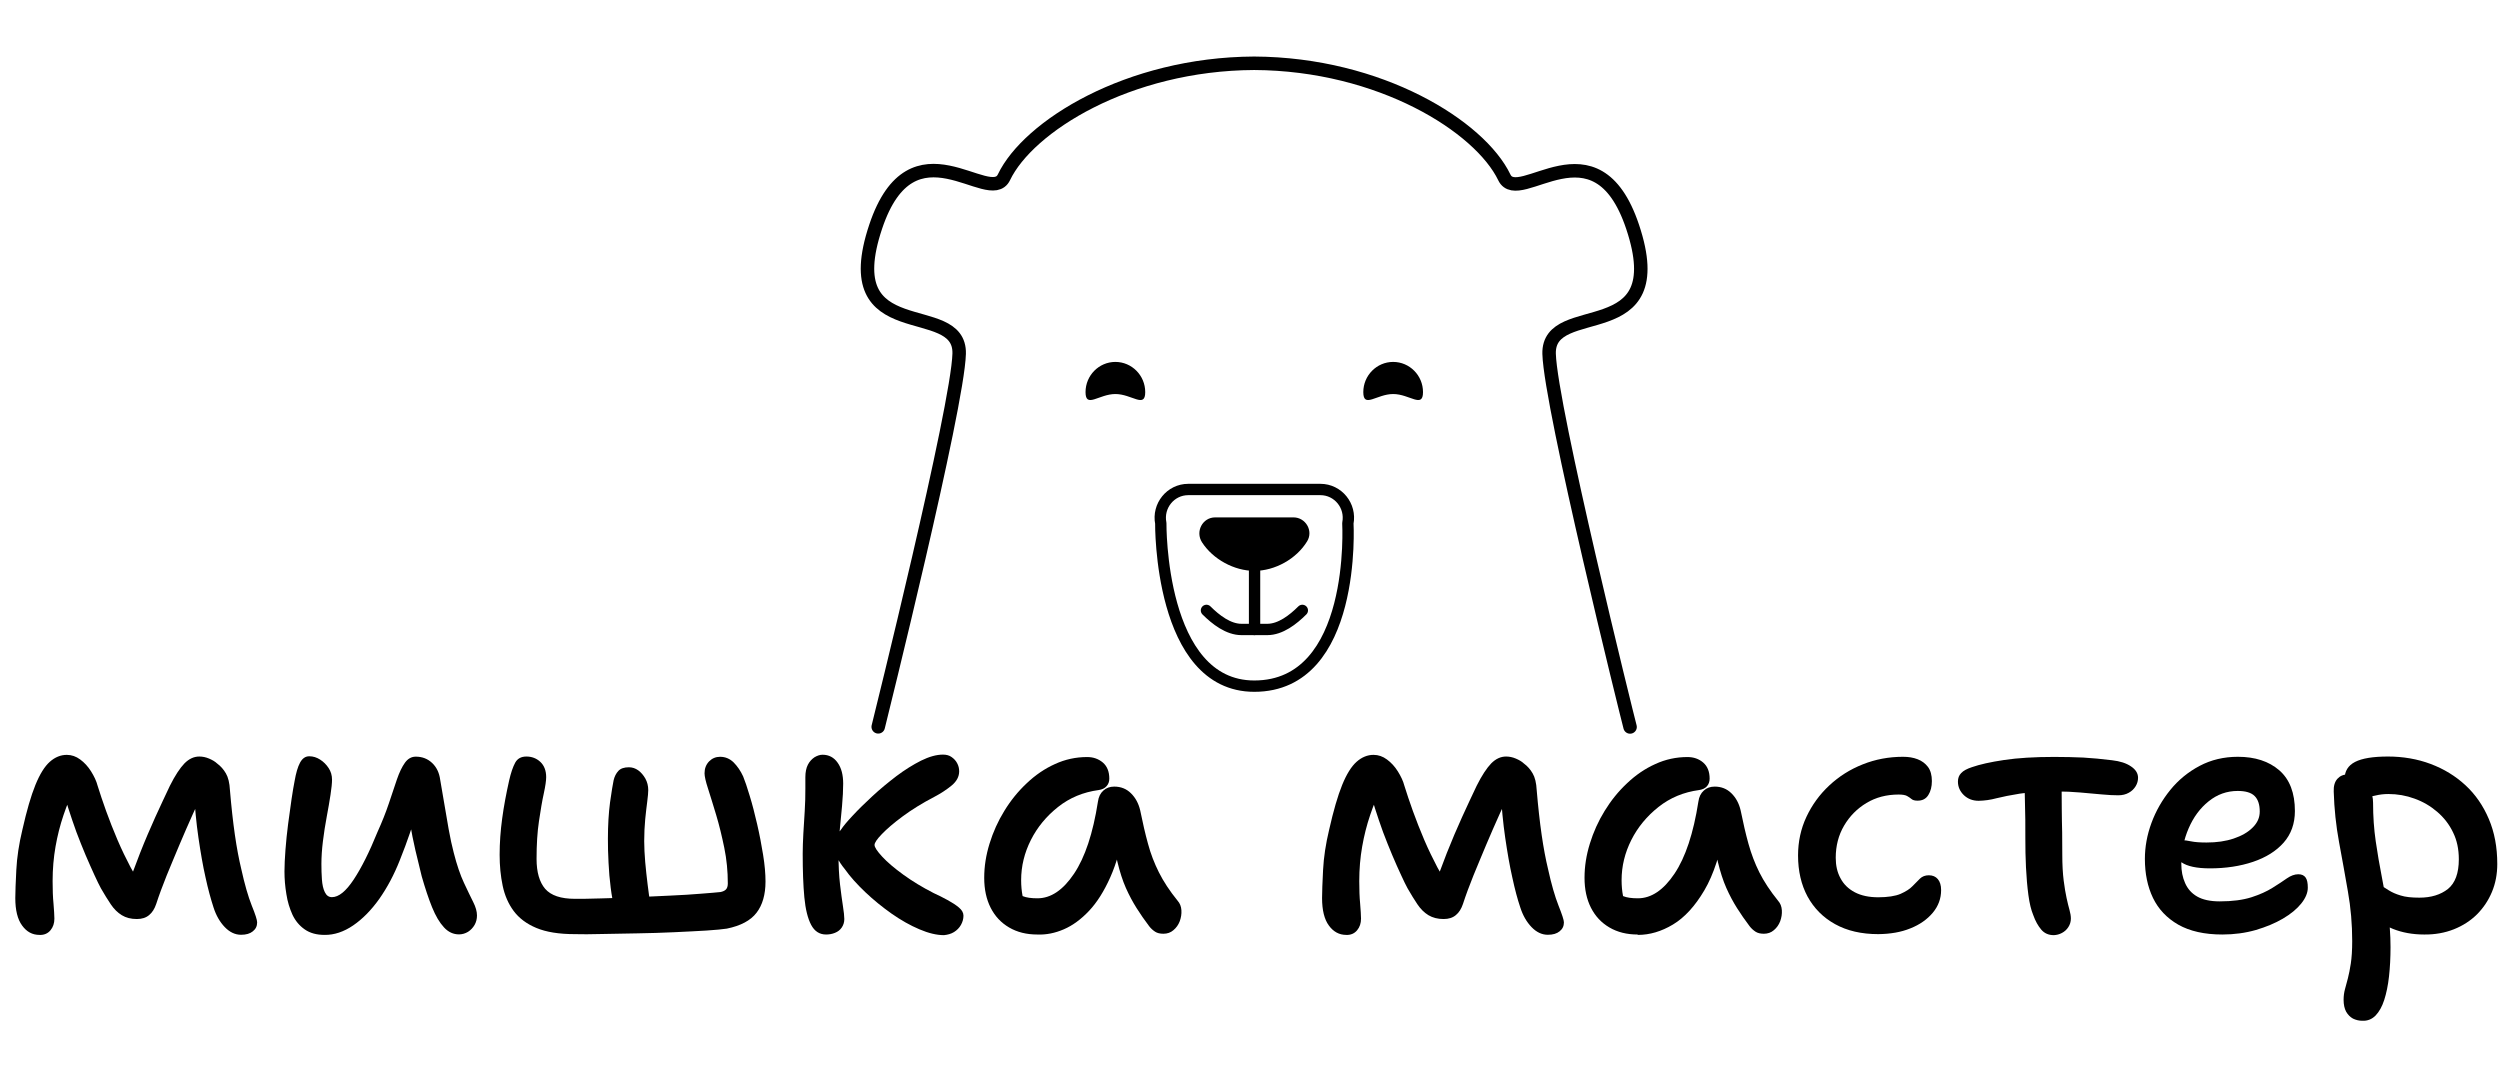 <?xml version="1.0" encoding="UTF-8"?> <svg xmlns="http://www.w3.org/2000/svg" viewBox="0 0 198.43 85.04" data-guides="{&quot;vertical&quot;:[],&quot;horizontal&quot;:[]}"><defs></defs><path fill="rgb(0, 0, 0)" stroke="none" fill-opacity="1" stroke-width="1" stroke-opacity="1" color="rgb(51, 51, 51)" id="tSvg1663e7037e7" title="Path 1" d="M3.132 74.205C2.57 74.205 2.118 73.961 1.757 73.463C1.395 72.976 1.214 72.245 1.214 71.28C1.214 70.792 1.245 70.041 1.295 69.045C1.345 68.05 1.506 66.984 1.777 65.856C2.118 64.343 2.459 63.165 2.811 62.302C3.162 61.439 3.544 60.829 3.955 60.464C4.367 60.098 4.819 59.915 5.301 59.915C5.682 59.915 6.034 60.037 6.365 60.281C6.696 60.525 6.987 60.839 7.228 61.225C7.469 61.611 7.65 61.987 7.75 62.373C7.931 62.952 8.152 63.622 8.423 64.374C8.694 65.125 8.995 65.887 9.327 66.669C9.658 67.441 10.009 68.162 10.361 68.832C10.722 69.502 11.084 70.061 11.435 70.498C10.96 70.579 10.485 70.66 10.009 70.742C10.351 69.726 10.722 68.71 11.114 67.715C11.505 66.72 11.917 65.765 12.328 64.851C12.74 63.947 13.132 63.114 13.483 62.373C13.895 61.55 14.286 60.961 14.638 60.596C14.999 60.23 15.39 60.047 15.822 60.047C16.073 60.047 16.334 60.098 16.595 60.21C16.856 60.322 17.067 60.443 17.228 60.596C17.519 60.809 17.75 61.073 17.931 61.388C18.111 61.693 18.222 62.139 18.252 62.728C18.362 64.038 18.493 65.217 18.643 66.263C18.794 67.309 18.965 68.203 19.145 68.954C19.417 70.193 19.698 71.158 19.979 71.869C20.27 72.58 20.41 73.027 20.41 73.209C20.41 73.504 20.3 73.737 20.069 73.92C19.848 74.103 19.537 74.195 19.135 74.195C18.663 74.195 18.232 73.992 17.84 73.585C17.449 73.179 17.148 72.651 16.947 72.021C16.736 71.371 16.515 70.579 16.314 69.645C16.103 68.721 15.923 67.664 15.752 66.496C15.581 65.328 15.461 64.069 15.39 62.749C15.688 62.667 15.986 62.586 16.284 62.505C15.983 63.145 15.652 63.846 15.3 64.628C14.949 65.41 14.597 66.212 14.246 67.045C13.895 67.867 13.563 68.69 13.232 69.482C12.911 70.284 12.63 71.036 12.399 71.747C12.268 72.133 12.088 72.427 11.837 72.631C11.585 72.844 11.264 72.945 10.863 72.945C10.391 72.945 9.999 72.844 9.668 72.641C9.337 72.438 9.046 72.153 8.795 71.778C8.543 71.402 8.283 70.985 8.011 70.508C7.881 70.274 7.71 69.919 7.499 69.462C7.288 68.995 7.048 68.467 6.797 67.877C6.546 67.288 6.305 66.669 6.064 66.039C5.833 65.399 5.622 64.78 5.431 64.181C5.24 63.582 5.1 63.033 5.01 62.546C5.334 62.491 5.659 62.437 5.983 62.383C5.622 63.124 5.311 63.896 5.04 64.699C4.769 65.501 4.558 66.334 4.407 67.197C4.256 68.06 4.176 68.974 4.176 69.939C4.176 70.61 4.196 71.209 4.247 71.727C4.287 72.245 4.317 72.641 4.317 72.915C4.317 73.281 4.216 73.585 4.006 73.839C3.795 74.093 3.494 74.225 3.132 74.205Z" style=""></path><path fill="rgb(0, 0, 0)" stroke="none" fill-opacity="1" stroke-width="1" stroke-opacity="1" color="rgb(51, 51, 51)" id="tSvgbef56f51ed" title="Path 2" d="M25.762 74.205C25.129 74.205 24.607 74.063 24.186 73.768C23.764 73.474 23.442 73.088 23.212 72.6C22.991 72.113 22.82 71.564 22.73 70.965C22.629 70.366 22.579 69.767 22.579 69.167C22.579 68.68 22.609 68.101 22.659 67.431C22.709 66.77 22.78 66.09 22.87 65.389C22.96 64.689 23.051 64.038 23.141 63.429C23.232 62.82 23.312 62.343 23.382 61.997C23.493 61.357 23.633 60.87 23.814 60.535C23.995 60.2 24.236 60.027 24.547 60.027C24.858 60.027 25.139 60.118 25.41 60.291C25.681 60.464 25.902 60.687 26.083 60.961C26.264 61.236 26.354 61.54 26.354 61.885C26.354 62.16 26.314 62.556 26.233 63.084C26.153 63.612 26.053 64.191 25.932 64.831C25.812 65.471 25.711 66.11 25.631 66.77C25.551 67.421 25.511 68.03 25.511 68.568C25.511 68.984 25.521 69.401 25.551 69.807C25.581 70.213 25.651 70.549 25.782 70.813C25.912 71.077 26.093 71.209 26.344 71.209C26.886 71.209 27.458 70.742 28.071 69.817C28.683 68.893 29.316 67.634 29.958 66.049C30.32 65.247 30.621 64.496 30.862 63.775C31.103 63.053 31.324 62.424 31.504 61.865C31.695 61.306 31.906 60.87 32.137 60.545C32.368 60.22 32.659 60.057 33 60.057C33.522 60.057 33.954 60.23 34.306 60.565C34.657 60.9 34.868 61.347 34.938 61.885C35.028 62.393 35.129 63.003 35.249 63.703C35.37 64.404 35.49 65.105 35.611 65.816C35.741 66.527 35.872 67.146 36.012 67.674C36.263 68.66 36.534 69.452 36.825 70.071C37.117 70.691 37.358 71.199 37.558 71.595C37.759 71.991 37.859 72.346 37.859 72.661C37.859 72.935 37.799 73.179 37.669 73.413C37.538 73.636 37.368 73.819 37.147 73.961C36.926 74.093 36.685 74.164 36.434 74.164C35.982 74.164 35.581 73.981 35.239 73.606C34.888 73.23 34.577 72.702 34.295 72.011C34.014 71.32 33.743 70.498 33.472 69.553C33.312 68.903 33.141 68.213 32.97 67.481C32.8 66.75 32.659 66.029 32.538 65.298C32.418 64.567 32.318 63.896 32.227 63.277C32.649 63.25 33.071 63.223 33.492 63.196C33.362 63.582 33.231 64.018 33.071 64.506C32.92 64.993 32.729 65.552 32.518 66.171C32.308 66.791 32.047 67.492 31.735 68.274C31.283 69.421 30.741 70.437 30.109 71.341C29.466 72.245 28.774 72.945 28.031 73.453C27.288 73.961 26.525 74.215 25.762 74.205Z" style=""></path><path fill="rgb(0, 0, 0)" stroke="none" fill-opacity="1" stroke-width="1" stroke-opacity="1" color="rgb(51, 51, 51)" id="tSvgf9056d8dd8" title="Path 3" d="M45.61 74.144C44.365 74.144 43.361 73.981 42.578 73.656C41.795 73.331 41.193 72.874 40.771 72.305C40.349 71.737 40.058 71.067 39.898 70.305C39.737 69.543 39.657 68.721 39.657 67.847C39.657 66.903 39.727 65.938 39.858 64.973C39.988 63.998 40.179 62.992 40.41 61.956C40.55 61.337 40.711 60.87 40.892 60.535C41.072 60.21 41.363 60.047 41.785 60.047C42.207 60.047 42.588 60.19 42.889 60.474C43.191 60.758 43.351 61.164 43.351 61.682C43.351 61.956 43.291 62.383 43.161 62.982C43.03 63.571 42.91 64.303 42.779 65.176C42.648 66.049 42.588 67.045 42.588 68.172C42.588 69.228 42.819 70.02 43.271 70.549C43.733 71.077 44.516 71.341 45.63 71.341C46.132 71.341 46.805 71.341 47.638 71.31C48.472 71.29 49.375 71.26 50.339 71.219C51.303 71.178 52.247 71.127 53.18 71.087C54.114 71.046 54.937 70.995 55.65 70.934C56.363 70.884 56.875 70.833 57.196 70.802C57.377 70.762 57.517 70.701 57.618 70.6C57.718 70.498 57.768 70.335 57.768 70.122C57.768 69.157 57.678 68.213 57.487 67.288C57.297 66.364 57.086 65.491 56.845 64.689C56.604 63.876 56.383 63.185 56.202 62.606C56.011 62.028 55.921 61.611 55.921 61.378C55.921 60.992 56.042 60.687 56.282 60.433C56.523 60.19 56.815 60.068 57.156 60.068C57.568 60.068 57.929 60.22 58.23 60.514C58.531 60.819 58.782 61.185 58.983 61.621C59.124 61.967 59.304 62.485 59.505 63.165C59.716 63.846 59.907 64.597 60.097 65.42C60.288 66.242 60.439 67.045 60.569 67.847C60.7 68.649 60.76 69.36 60.76 69.97C60.76 71.006 60.519 71.838 60.047 72.448C59.575 73.067 58.782 73.484 57.688 73.707C57.367 73.758 56.825 73.809 56.082 73.859C55.339 73.9 54.475 73.951 53.511 73.992C52.538 74.032 51.554 74.073 50.56 74.083C49.566 74.103 48.632 74.124 47.759 74.134C46.885 74.154 46.172 74.164 45.61 74.144ZM50.188 73.189C49.917 73.189 49.646 73.088 49.365 72.885C49.084 72.681 48.893 72.417 48.783 72.092C48.652 71.635 48.552 71.097 48.472 70.457C48.391 69.817 48.331 69.157 48.301 68.477C48.261 67.796 48.251 67.167 48.251 66.578C48.251 65.491 48.311 64.526 48.421 63.683C48.542 62.85 48.632 62.261 48.703 61.936C48.773 61.632 48.903 61.378 49.084 61.185C49.265 60.992 49.546 60.9 49.917 60.9C50.188 60.9 50.429 60.981 50.66 61.144C50.881 61.306 51.072 61.53 51.222 61.794C51.373 62.068 51.453 62.373 51.453 62.718C51.453 62.921 51.423 63.216 51.373 63.622C51.323 64.018 51.263 64.496 51.212 65.024C51.162 65.562 51.132 66.141 51.132 66.76C51.132 67.268 51.162 67.827 51.212 68.426C51.263 69.025 51.333 69.614 51.403 70.203C51.474 70.782 51.544 71.3 51.624 71.757C51.644 72.103 51.493 72.427 51.162 72.722C50.831 73.016 50.52 73.169 50.188 73.189Z" style=""></path><path fill="rgb(0, 0, 0)" stroke="none" fill-opacity="1" stroke-width="1" stroke-opacity="1" color="rgb(51, 51, 51)" id="tSvgb9a79c6681" title="Path 4" d="M65.569 74.174C65.047 74.174 64.656 73.92 64.385 73.413C64.114 72.905 63.933 72.174 63.842 71.219C63.752 70.264 63.712 69.117 63.712 67.766C63.712 67.288 63.732 66.77 63.762 66.181C63.802 65.603 63.832 65.003 63.872 64.384C63.913 63.764 63.923 63.175 63.923 62.606C63.923 62.298 63.923 61.99 63.923 61.682C63.923 61.286 63.993 60.951 64.123 60.697C64.254 60.443 64.435 60.25 64.645 60.108C64.866 59.976 65.077 59.905 65.288 59.905C65.79 59.905 66.192 60.118 66.483 60.535C66.784 60.951 66.925 61.51 66.925 62.2C66.925 62.708 66.894 63.297 66.834 63.978C66.774 64.648 66.704 65.318 66.644 65.978C66.583 66.638 66.553 67.238 66.553 67.766C66.553 68.69 66.593 69.502 66.674 70.193C66.754 70.884 66.834 71.452 66.904 71.91C66.975 72.367 67.015 72.712 67.015 72.945C67.015 73.199 66.945 73.423 66.814 73.616C66.684 73.809 66.503 73.951 66.272 74.042C66.051 74.134 65.81 74.174 65.569 74.174ZM74.926 74.225C74.354 74.225 73.701 74.073 72.969 73.758C72.246 73.453 71.513 73.037 70.77 72.519C70.037 72.001 69.334 71.432 68.681 70.813C68.029 70.193 67.477 69.584 67.055 68.984C66.804 68.68 66.603 68.375 66.453 68.081C66.302 67.786 66.222 67.492 66.222 67.177C66.222 66.974 66.262 66.76 66.352 66.527C66.443 66.293 66.573 66.06 66.754 65.846C66.935 65.572 67.246 65.196 67.688 64.729C68.129 64.252 68.651 63.744 69.254 63.185C69.856 62.627 70.489 62.109 71.151 61.601C71.814 61.103 72.466 60.697 73.109 60.372C73.752 60.057 74.324 59.895 74.846 59.895C75.117 59.895 75.348 59.956 75.529 60.088C75.719 60.22 75.87 60.382 75.97 60.575C76.081 60.778 76.131 60.992 76.131 61.225C76.131 61.642 75.93 62.017 75.539 62.343C75.147 62.667 74.685 62.972 74.163 63.246C73.189 63.754 72.356 64.272 71.643 64.8C70.93 65.328 70.388 65.796 69.997 66.202C69.605 66.608 69.414 66.892 69.414 67.065C69.414 67.248 69.615 67.552 70.017 67.989C70.418 68.426 70.981 68.903 71.693 69.421C72.406 69.939 73.21 70.427 74.103 70.884C74.464 71.046 74.826 71.229 75.197 71.432C75.569 71.635 75.87 71.828 76.111 72.031C76.352 72.234 76.472 72.448 76.472 72.681C76.472 72.935 76.402 73.179 76.272 73.413C76.141 73.646 75.95 73.839 75.719 73.981C75.489 74.124 75.217 74.195 74.926 74.225Z" style=""></path><path fill="rgb(0, 0, 0)" stroke="none" fill-opacity="1" stroke-width="1" stroke-opacity="1" color="rgb(51, 51, 51)" id="tSvga42d1d4d6f" title="Path 5" d="M82.326 74.174C81.482 74.174 80.739 73.992 80.097 73.616C79.454 73.24 78.972 72.722 78.631 72.052C78.29 71.381 78.119 70.589 78.119 69.675C78.119 68.761 78.26 67.877 78.541 66.963C78.822 66.049 79.213 65.176 79.715 64.364C80.217 63.541 80.809 62.81 81.492 62.17C82.175 61.52 82.918 61.012 83.731 60.646C84.544 60.271 85.398 60.088 86.291 60.088C86.773 60.088 87.185 60.23 87.536 60.525C87.877 60.819 88.048 61.246 88.048 61.804C88.048 62.038 87.978 62.241 87.827 62.404C87.687 62.566 87.476 62.667 87.205 62.708C85.98 62.871 84.906 63.317 83.982 64.049C83.058 64.78 82.336 65.653 81.824 66.669C81.311 67.685 81.05 68.751 81.05 69.858C81.05 70.315 81.091 70.731 81.161 71.097C81.231 71.473 81.392 71.95 81.643 72.529C81.131 71.801 80.619 71.073 80.107 70.345C80.518 70.742 80.88 71.006 81.171 71.127C81.472 71.249 81.854 71.3 82.346 71.3C83.41 71.3 84.374 70.65 85.247 69.35C86.121 68.05 86.753 66.141 87.145 63.632C87.195 63.246 87.345 62.952 87.576 62.749C87.807 62.535 88.098 62.434 88.44 62.434C88.962 62.434 89.403 62.606 89.765 62.962C90.126 63.317 90.367 63.764 90.498 64.313C90.699 65.298 90.899 66.181 91.12 66.974C91.331 67.766 91.622 68.517 91.984 69.239C92.345 69.96 92.837 70.711 93.47 71.493C93.65 71.696 93.751 71.94 93.771 72.245C93.791 72.549 93.741 72.834 93.64 73.118C93.53 73.403 93.369 73.636 93.138 73.829C92.918 74.022 92.647 74.113 92.345 74.113C92.074 74.113 91.853 74.063 91.683 73.951C91.512 73.839 91.351 73.697 91.211 73.514C90.849 73.037 90.518 72.559 90.217 72.082C89.916 71.605 89.624 71.067 89.363 70.478C89.102 69.888 88.882 69.198 88.691 68.406C88.5 67.613 88.339 66.679 88.219 65.613C88.57 65.596 88.922 65.579 89.273 65.562C89.002 67.167 88.621 68.517 88.129 69.624C87.636 70.731 87.074 71.625 86.442 72.295C85.809 72.966 85.147 73.453 84.444 73.758C83.741 74.063 83.038 74.205 82.326 74.174Z" style=""></path><path fill="rgb(0, 0, 0)" stroke="none" fill-opacity="1" stroke-width="1" stroke-opacity="1" color="rgb(51, 51, 51)" id="tSvg1613d675a99" title="Path 6" d="M106.853 74.205C106.3 74.205 105.839 73.961 105.477 73.463C105.116 72.976 104.935 72.245 104.935 71.28C104.935 70.792 104.965 70.041 105.015 69.045C105.066 68.05 105.226 66.984 105.497 65.856C105.839 64.343 106.18 63.165 106.531 62.302C106.883 61.439 107.264 60.829 107.676 60.464C108.088 60.098 108.539 59.915 109.021 59.915C109.403 59.915 109.754 60.037 110.085 60.281C110.417 60.525 110.708 60.839 110.949 61.225C111.19 61.611 111.371 61.987 111.471 62.373C111.652 62.952 111.873 63.622 112.144 64.374C112.415 65.125 112.716 65.887 113.047 66.669C113.378 67.441 113.73 68.162 114.081 68.832C114.443 69.502 114.804 70.061 115.155 70.498C114.68 70.579 114.205 70.66 113.73 70.742C114.071 69.726 114.443 68.71 114.834 67.715C115.226 66.72 115.637 65.765 116.049 64.851C116.461 63.947 116.852 63.114 117.204 62.373C117.615 61.55 118.007 60.961 118.358 60.596C118.719 60.23 119.111 60.047 119.543 60.047C119.794 60.047 120.055 60.098 120.316 60.21C120.577 60.322 120.788 60.443 120.948 60.596C121.24 60.809 121.471 61.073 121.651 61.388C121.832 61.693 121.942 62.139 121.972 62.728C122.083 64.038 122.213 65.217 122.364 66.263C122.515 67.309 122.685 68.203 122.866 68.954C123.137 70.193 123.418 71.158 123.699 71.869C123.98 72.58 124.131 73.027 124.131 73.209C124.131 73.504 124.021 73.737 123.79 73.92C123.569 74.103 123.258 74.195 122.856 74.195C122.384 74.195 121.952 73.992 121.561 73.585C121.169 73.179 120.868 72.651 120.667 72.021C120.446 71.371 120.236 70.579 120.035 69.645C119.824 68.721 119.643 67.664 119.472 66.496C119.302 65.328 119.181 64.069 119.111 62.749C119.409 62.667 119.707 62.586 120.005 62.505C119.704 63.145 119.372 63.846 119.021 64.628C118.669 65.41 118.318 66.212 117.966 67.045C117.615 67.867 117.284 68.69 116.953 69.482C116.631 70.284 116.35 71.036 116.119 71.747C115.989 72.133 115.808 72.427 115.557 72.631C115.306 72.844 114.985 72.945 114.583 72.945C114.111 72.945 113.72 72.844 113.378 72.641C113.047 72.438 112.756 72.153 112.505 71.778C112.254 71.402 111.993 70.985 111.722 70.508C111.591 70.274 111.421 69.919 111.21 69.462C110.989 68.995 110.758 68.467 110.507 67.877C110.256 67.288 110.015 66.669 109.774 66.039C109.543 65.399 109.332 64.78 109.142 64.181C108.951 63.582 108.81 63.033 108.72 62.546C109.045 62.491 109.369 62.437 109.694 62.383C109.332 63.124 109.021 63.896 108.75 64.699C108.479 65.501 108.268 66.334 108.118 67.197C107.967 68.06 107.887 68.974 107.887 69.939C107.887 70.61 107.907 71.209 107.957 71.727C107.997 72.245 108.027 72.641 108.027 72.915C108.027 73.281 107.927 73.585 107.716 73.839C107.505 74.093 107.204 74.225 106.853 74.205Z" style=""></path><path fill="rgb(0, 0, 0)" stroke="none" fill-opacity="1" stroke-width="1" stroke-opacity="1" color="rgb(51, 51, 51)" id="tSvgc0cda163d8" title="Path 7" d="M129.974 74.174C129.131 74.174 128.388 73.992 127.745 73.616C127.103 73.24 126.621 72.722 126.279 72.052C125.938 71.381 125.767 70.589 125.767 69.675C125.767 68.761 125.908 67.877 126.189 66.963C126.47 66.049 126.862 65.176 127.364 64.364C127.866 63.541 128.458 62.81 129.141 62.17C129.823 61.52 130.566 61.012 131.38 60.646C132.193 60.271 133.046 60.088 133.94 60.088C134.422 60.088 134.843 60.23 135.185 60.525C135.526 60.819 135.697 61.246 135.697 61.804C135.697 62.038 135.627 62.241 135.486 62.404C135.345 62.566 135.135 62.667 134.863 62.708C133.638 62.871 132.564 63.317 131.641 64.049C130.717 64.78 129.994 65.653 129.482 66.669C128.97 67.685 128.709 68.751 128.709 69.858C128.709 70.315 128.749 70.731 128.82 71.097C128.89 71.473 129.05 71.95 129.302 72.529C128.789 71.801 128.277 71.073 127.766 70.345C128.177 70.742 128.538 71.006 128.83 71.127C129.131 71.249 129.512 71.3 130.004 71.3C131.068 71.3 132.032 70.65 132.906 69.35C133.779 68.05 134.412 66.141 134.803 63.632C134.853 63.246 135.004 62.952 135.235 62.749C135.466 62.535 135.757 62.434 136.098 62.434C136.62 62.434 137.062 62.606 137.424 62.962C137.785 63.317 138.026 63.764 138.156 64.313C138.357 65.298 138.558 66.181 138.779 66.974C139 67.766 139.281 68.517 139.642 69.239C140.004 69.96 140.496 70.711 141.128 71.493C141.309 71.696 141.409 71.94 141.429 72.245C141.45 72.549 141.399 72.834 141.299 73.118C141.188 73.403 141.028 73.636 140.797 73.829C140.576 74.022 140.305 74.113 140.004 74.113C139.733 74.113 139.512 74.063 139.341 73.951C139.171 73.839 139.01 73.697 138.869 73.514C138.508 73.037 138.177 72.559 137.875 72.082C137.574 71.605 137.283 71.067 137.022 70.478C136.761 69.888 136.54 69.198 136.349 68.406C136.159 67.613 136.008 66.679 135.877 65.613C136.229 65.596 136.58 65.579 136.932 65.562C136.57 67.705 136.018 69.411 135.275 70.671C134.532 71.93 133.699 72.834 132.785 73.382C131.872 73.931 130.938 74.205 130.004 74.205C129.994 74.195 129.984 74.184 129.974 74.174" style=""></path><path fill="rgb(0, 0, 0)" stroke="none" fill-opacity="1" stroke-width="1" stroke-opacity="1" color="rgb(51, 51, 51)" id="tSvg18edcd04c3f" title="Path 8" d="M149.08 74.144C147.744 74.144 146.61 73.88 145.656 73.352C144.702 72.824 143.98 72.092 143.468 71.158C142.966 70.224 142.715 69.137 142.715 67.898C142.715 66.811 142.935 65.785 143.377 64.841C143.819 63.896 144.421 63.064 145.194 62.343C145.968 61.621 146.851 61.063 147.855 60.667C148.849 60.271 149.913 60.068 151.048 60.068C151.479 60.068 151.861 60.129 152.202 60.261C152.543 60.392 152.815 60.596 153.025 60.87C153.236 61.154 153.337 61.53 153.337 61.997C153.337 62.434 153.246 62.799 153.055 63.104C152.865 63.409 152.583 63.551 152.202 63.551C151.991 63.551 151.821 63.51 151.72 63.419C151.61 63.328 151.489 63.246 151.359 63.175C151.228 63.104 151.007 63.064 150.696 63.064C149.742 63.064 148.889 63.287 148.146 63.734C147.403 64.181 146.811 64.78 146.369 65.531C145.927 66.283 145.706 67.136 145.706 68.081C145.706 68.7 145.827 69.249 146.088 69.716C146.339 70.193 146.72 70.559 147.222 70.823C147.724 71.087 148.347 71.219 149.08 71.219C149.813 71.219 150.445 71.127 150.857 70.945C151.268 70.762 151.59 70.559 151.8 70.335C152.021 70.112 152.212 69.909 152.393 69.736C152.574 69.563 152.804 69.472 153.096 69.472C153.397 69.472 153.638 69.574 153.809 69.777C153.979 69.98 154.07 70.264 154.07 70.65C154.07 71.32 153.849 71.92 153.407 72.448C152.965 72.976 152.373 73.392 151.63 73.687C150.887 73.992 150.034 74.134 149.08 74.144Z" style=""></path><path fill="rgb(0, 0, 0)" stroke="none" fill-opacity="1" stroke-width="1" stroke-opacity="1" color="rgb(51, 51, 51)" id="tSvg13fd8810600" title="Path 9" d="M157.051 63.561C156.579 63.561 156.188 63.409 155.877 63.114C155.565 62.81 155.405 62.454 155.405 62.038C155.405 61.764 155.485 61.54 155.666 61.357C155.836 61.175 156.118 61.022 156.519 60.89C157.132 60.677 157.975 60.484 159.069 60.322C160.154 60.159 161.479 60.078 163.045 60.078C163.888 60.078 164.661 60.098 165.354 60.129C166.047 60.169 166.81 60.24 167.633 60.342C168.266 60.413 168.768 60.575 169.139 60.829C169.521 61.083 169.701 61.388 169.701 61.733C169.701 61.967 169.641 62.19 169.511 62.404C169.38 62.617 169.209 62.789 168.968 62.921C168.738 63.053 168.457 63.124 168.135 63.124C167.774 63.124 167.332 63.104 166.8 63.053C166.268 63.013 165.706 62.962 165.103 62.901C164.501 62.85 163.898 62.82 163.286 62.82C162.061 62.82 161.077 62.881 160.324 62.992C159.571 63.114 158.949 63.236 158.467 63.358C157.985 63.49 157.513 63.551 157.051 63.561ZM163.015 74.225C162.603 74.225 162.272 74.083 162.021 73.788C161.77 73.494 161.549 73.108 161.379 72.62C161.218 72.234 161.087 71.716 160.997 71.036C160.907 70.366 160.846 69.635 160.806 68.853C160.766 68.07 160.756 67.309 160.756 66.557C160.756 65.481 160.756 64.557 160.726 63.775C160.706 62.992 160.696 62.343 160.696 61.835C161.676 61.77 162.657 61.706 163.637 61.642C163.637 62.001 163.637 62.359 163.637 62.718C163.637 63.185 163.637 63.703 163.647 64.282C163.647 64.861 163.667 65.46 163.678 66.08C163.678 66.699 163.688 67.278 163.688 67.827C163.688 68.649 163.728 69.33 163.798 69.888C163.868 70.447 163.949 70.904 164.029 71.28C164.109 71.656 164.19 71.971 164.26 72.224C164.33 72.478 164.37 72.702 164.37 72.905C164.37 73.159 164.3 73.382 164.169 73.585C164.039 73.788 163.868 73.941 163.657 74.052C163.447 74.164 163.236 74.215 163.015 74.225Z" style=""></path><path fill="rgb(0, 0, 0)" stroke="none" fill-opacity="1" stroke-width="1" stroke-opacity="1" color="rgb(51, 51, 51)" id="tSvg17fc5089a2f" title="Path 10" d="M176.388 74.174C174.972 74.174 173.808 73.91 172.894 73.392C171.99 72.874 171.318 72.163 170.886 71.27C170.454 70.366 170.244 69.34 170.244 68.172C170.244 67.228 170.414 66.273 170.766 65.318C171.117 64.364 171.619 63.49 172.262 62.698C172.904 61.906 173.687 61.266 174.591 60.789C175.494 60.311 176.508 60.068 177.623 60.068C178.988 60.068 180.082 60.423 180.916 61.144C181.739 61.865 182.151 62.942 182.151 64.374C182.151 65.369 181.849 66.212 181.257 66.882C180.665 67.552 179.851 68.06 178.827 68.406C177.803 68.751 176.659 68.924 175.404 68.924C174.36 68.924 173.607 68.761 173.155 68.446C172.693 68.132 172.472 67.766 172.472 67.37C172.472 67.156 172.523 66.984 172.633 66.862C172.743 66.74 172.934 66.689 173.195 66.689C173.396 66.689 173.637 66.72 173.918 66.781C174.209 66.841 174.611 66.872 175.133 66.872C175.946 66.872 176.659 66.77 177.291 66.557C177.924 66.344 178.426 66.06 178.797 65.684C179.179 65.308 179.36 64.892 179.36 64.414C179.36 63.866 179.229 63.46 178.958 63.185C178.687 62.911 178.235 62.779 177.613 62.779C176.749 62.779 175.986 63.053 175.304 63.602C174.621 64.15 174.099 64.861 173.717 65.745C173.336 66.628 173.135 67.573 173.135 68.568C173.135 69.137 173.235 69.645 173.436 70.091C173.637 70.549 173.948 70.904 174.39 71.158C174.832 71.412 175.424 71.544 176.187 71.544C177.191 71.544 178.024 71.432 178.697 71.219C179.36 71.006 179.922 70.752 180.374 70.467C180.826 70.183 181.207 69.939 181.518 69.716C181.829 69.502 182.131 69.391 182.422 69.391C182.693 69.391 182.883 69.482 183.004 69.655C183.124 69.828 183.175 70.091 183.175 70.457C183.175 70.853 183.004 71.28 182.653 71.716C182.301 72.153 181.819 72.549 181.197 72.915C180.574 73.281 179.862 73.575 179.038 73.819C178.225 74.052 177.332 74.174 176.388 74.174Z" style=""></path><path fill="rgb(0, 0, 0)" stroke="none" fill-opacity="1" stroke-width="1" stroke-opacity="1" color="rgb(51, 51, 51)" id="tSvgee67d5ec7b" title="Path 11" d="M187.502 81.02C187.231 81.02 186.99 80.959 186.759 80.847C186.538 80.725 186.357 80.542 186.217 80.299C186.086 80.055 186.016 79.74 186.016 79.354C186.016 79.049 186.056 78.765 186.126 78.511C186.197 78.257 186.277 77.973 186.357 77.648C186.438 77.333 186.518 76.937 186.588 76.48C186.659 76.013 186.699 75.424 186.699 74.692C186.699 73.362 186.588 72.052 186.357 70.752C186.136 69.452 185.895 68.152 185.655 66.841C185.413 65.531 185.273 64.201 185.233 62.83C185.213 62.393 185.313 62.058 185.514 61.825C185.725 61.591 185.996 61.469 186.337 61.469C186.719 61.469 187.05 61.571 187.351 61.784C187.652 61.997 187.893 62.261 188.074 62.606C188.265 62.942 188.355 63.307 188.355 63.714C188.355 64.79 188.425 65.806 188.566 66.77C188.707 67.735 188.867 68.68 189.048 69.594C189.229 70.508 189.389 71.422 189.53 72.336C189.67 73.25 189.741 74.195 189.741 75.17C189.741 76.002 189.701 76.784 189.62 77.506C189.54 78.227 189.409 78.846 189.239 79.374C189.068 79.902 188.837 80.309 188.556 80.603C188.265 80.898 187.913 81.04 187.502 81.02ZM192.411 74.174C191.498 74.174 190.664 74.022 189.931 73.727C189.199 73.423 188.606 73.037 188.174 72.57C187.743 72.092 187.532 71.585 187.532 71.046C187.532 70.792 187.612 70.569 187.763 70.376C187.913 70.183 188.114 70.091 188.365 70.091C188.576 70.091 188.787 70.153 188.968 70.264C189.158 70.386 189.369 70.518 189.61 70.671C189.851 70.823 190.162 70.965 190.544 71.077C190.925 71.199 191.417 71.249 192.03 71.249C192.964 71.249 193.716 71.016 194.299 70.559C194.871 70.091 195.162 69.31 195.162 68.203C195.162 67.4 195.012 66.689 194.7 66.06C194.399 65.43 193.977 64.892 193.445 64.435C192.913 63.978 192.321 63.632 191.648 63.389C190.986 63.145 190.293 63.023 189.57 63.023C189.209 63.023 188.867 63.064 188.536 63.145C188.204 63.226 187.883 63.267 187.582 63.267C187.311 63.267 187.07 63.206 186.839 63.074C186.618 62.952 186.438 62.769 186.297 62.546C186.167 62.322 186.096 62.078 186.096 61.825C186.096 61.205 186.377 60.758 186.929 60.474C187.482 60.19 188.355 60.047 189.54 60.047C190.725 60.047 191.869 60.24 192.923 60.636C193.977 61.032 194.891 61.591 195.684 62.322C196.477 63.053 197.1 63.957 197.542 65.003C197.993 66.06 198.214 67.248 198.214 68.578C198.214 69.381 198.074 70.112 197.792 70.792C197.511 71.463 197.12 72.052 196.608 72.57C196.096 73.077 195.483 73.474 194.771 73.758C194.058 74.042 193.265 74.184 192.411 74.174Z" style=""></path><path fill="rgb(0, 0, 0)" stroke="none" fill-opacity="1" stroke-width="1" stroke-opacity="1" color="rgb(51, 51, 51)" id="tSvg16ee2ab2ac" title="Path 12" d="M112.947 31.123C112.947 32.443 111.883 31.275 110.577 31.275C109.272 31.275 108.208 32.443 108.208 31.123C108.208 29.802 109.272 28.726 110.577 28.726C111.883 28.726 112.947 29.802 112.947 31.123Z" style=""></path><path fill="rgb(0, 0, 0)" stroke="none" fill-opacity="1" stroke-width="1" stroke-opacity="1" color="rgb(51, 51, 51)" id="tSvg4cd1c2f913" title="Path 13" d="M90.899 31.123C90.899 32.443 89.835 31.275 88.53 31.275C87.225 31.275 86.161 32.443 86.161 31.123C86.161 29.802 87.225 28.726 88.53 28.726C89.835 28.726 90.899 29.802 90.899 31.123Z" style=""></path><path fill="none" stroke="rgb(0, 0, 0)" fill-opacity="1" stroke-width="1.07" stroke-opacity="1" color="rgb(51, 51, 51)" stroke-linecap="round" stroke-miterlimit="10" class="cls-3" id="tSvgfe668e08d6" title="Path 14" d="M129.382 57.701C129.171 56.929 123.077 32.341 122.956 28.086C122.836 23.628 132.835 27.731 129.583 18.001C126.671 9.307 120.557 16.478 119.402 14.081C117.465 10.049 109.563 5.072 99.544 5.022C89.524 5.072 81.613 10.039 79.685 14.071C78.541 16.457 72.416 9.297 69.505 17.991C66.252 27.71 76.251 23.617 76.131 28.076C76.02 32.331 69.826 57.193 69.706 57.691" style=""></path><path fill="none" stroke="rgb(0, 0, 0)" fill-opacity="1" stroke-width="0.9" stroke-opacity="1" color="rgb(51, 51, 51)" stroke-linejoin="round" class="cls-2" id="tSvgf7034f772f" title="Path 15" d="M99.554 54.461C107.726 54.461 106.983 41.533 106.983 41.533C107.254 40.141 106.2 38.852 104.805 38.852C103.054 38.852 101.304 38.852 99.554 38.852C99.554 38.852 94.313 38.852 94.313 38.852C92.907 38.852 91.863 40.152 92.134 41.533C92.134 41.533 91.994 54.461 99.554 54.461Z" style=""></path><path fill="rgb(0, 0, 0)" stroke="none" fill-opacity="1" stroke-width="1" stroke-opacity="1" color="rgb(51, 51, 51)" id="tSvg9e06adb565" title="Path 16" d="M99.564 45.311C101.2 45.311 102.907 44.356 103.75 42.965C104.262 42.132 103.63 41.066 102.666 41.066C101.629 41.066 100.591 41.066 99.554 41.066C99.554 41.066 96.451 41.066 96.451 41.066C95.447 41.066 94.855 42.193 95.407 43.046C96.281 44.397 97.967 45.311 99.564 45.311Z" style=""></path><line color="rgb(51, 51, 51)" stroke-linejoin="round" stroke-width="0.9" stroke="rgb(0, 0, 0)" class="cls-2" x1="99.577" y1="45.144" x2="99.577" y2="49.979" id="tSvg1246b5712e9" title="Line 1" fill="none" fill-opacity="1" stroke-opacity="1" style="transform-origin: 99.577px 47.561px;"></line><path fill="none" stroke="rgb(0, 0, 0)" fill-opacity="1" stroke-width="0.9" stroke-opacity="1" color="rgb(51, 51, 51)" stroke-linecap="round" stroke-linejoin="round" class="cls-1" id="tSvg10dcff5d202" title="Path 17" d="M99.564 49.962C99.905 49.962 100.246 49.962 100.588 49.962C101.632 49.962 102.626 49.19 103.369 48.449C103.369 48.449 103.369 48.449 103.369 48.449" style=""></path><path fill="none" stroke="rgb(0, 0, 0)" fill-opacity="1" stroke-width="0.9" stroke-opacity="1" color="rgb(51, 51, 51)" stroke-linecap="round" stroke-linejoin="round" class="cls-1" id="tSvgd945e8369f" title="Path 18" d="M99.564 49.962C99.222 49.962 98.881 49.962 98.54 49.962C97.496 49.962 96.502 49.19 95.759 48.449C95.759 48.449 95.759 48.449 95.759 48.449" style=""></path></svg> 